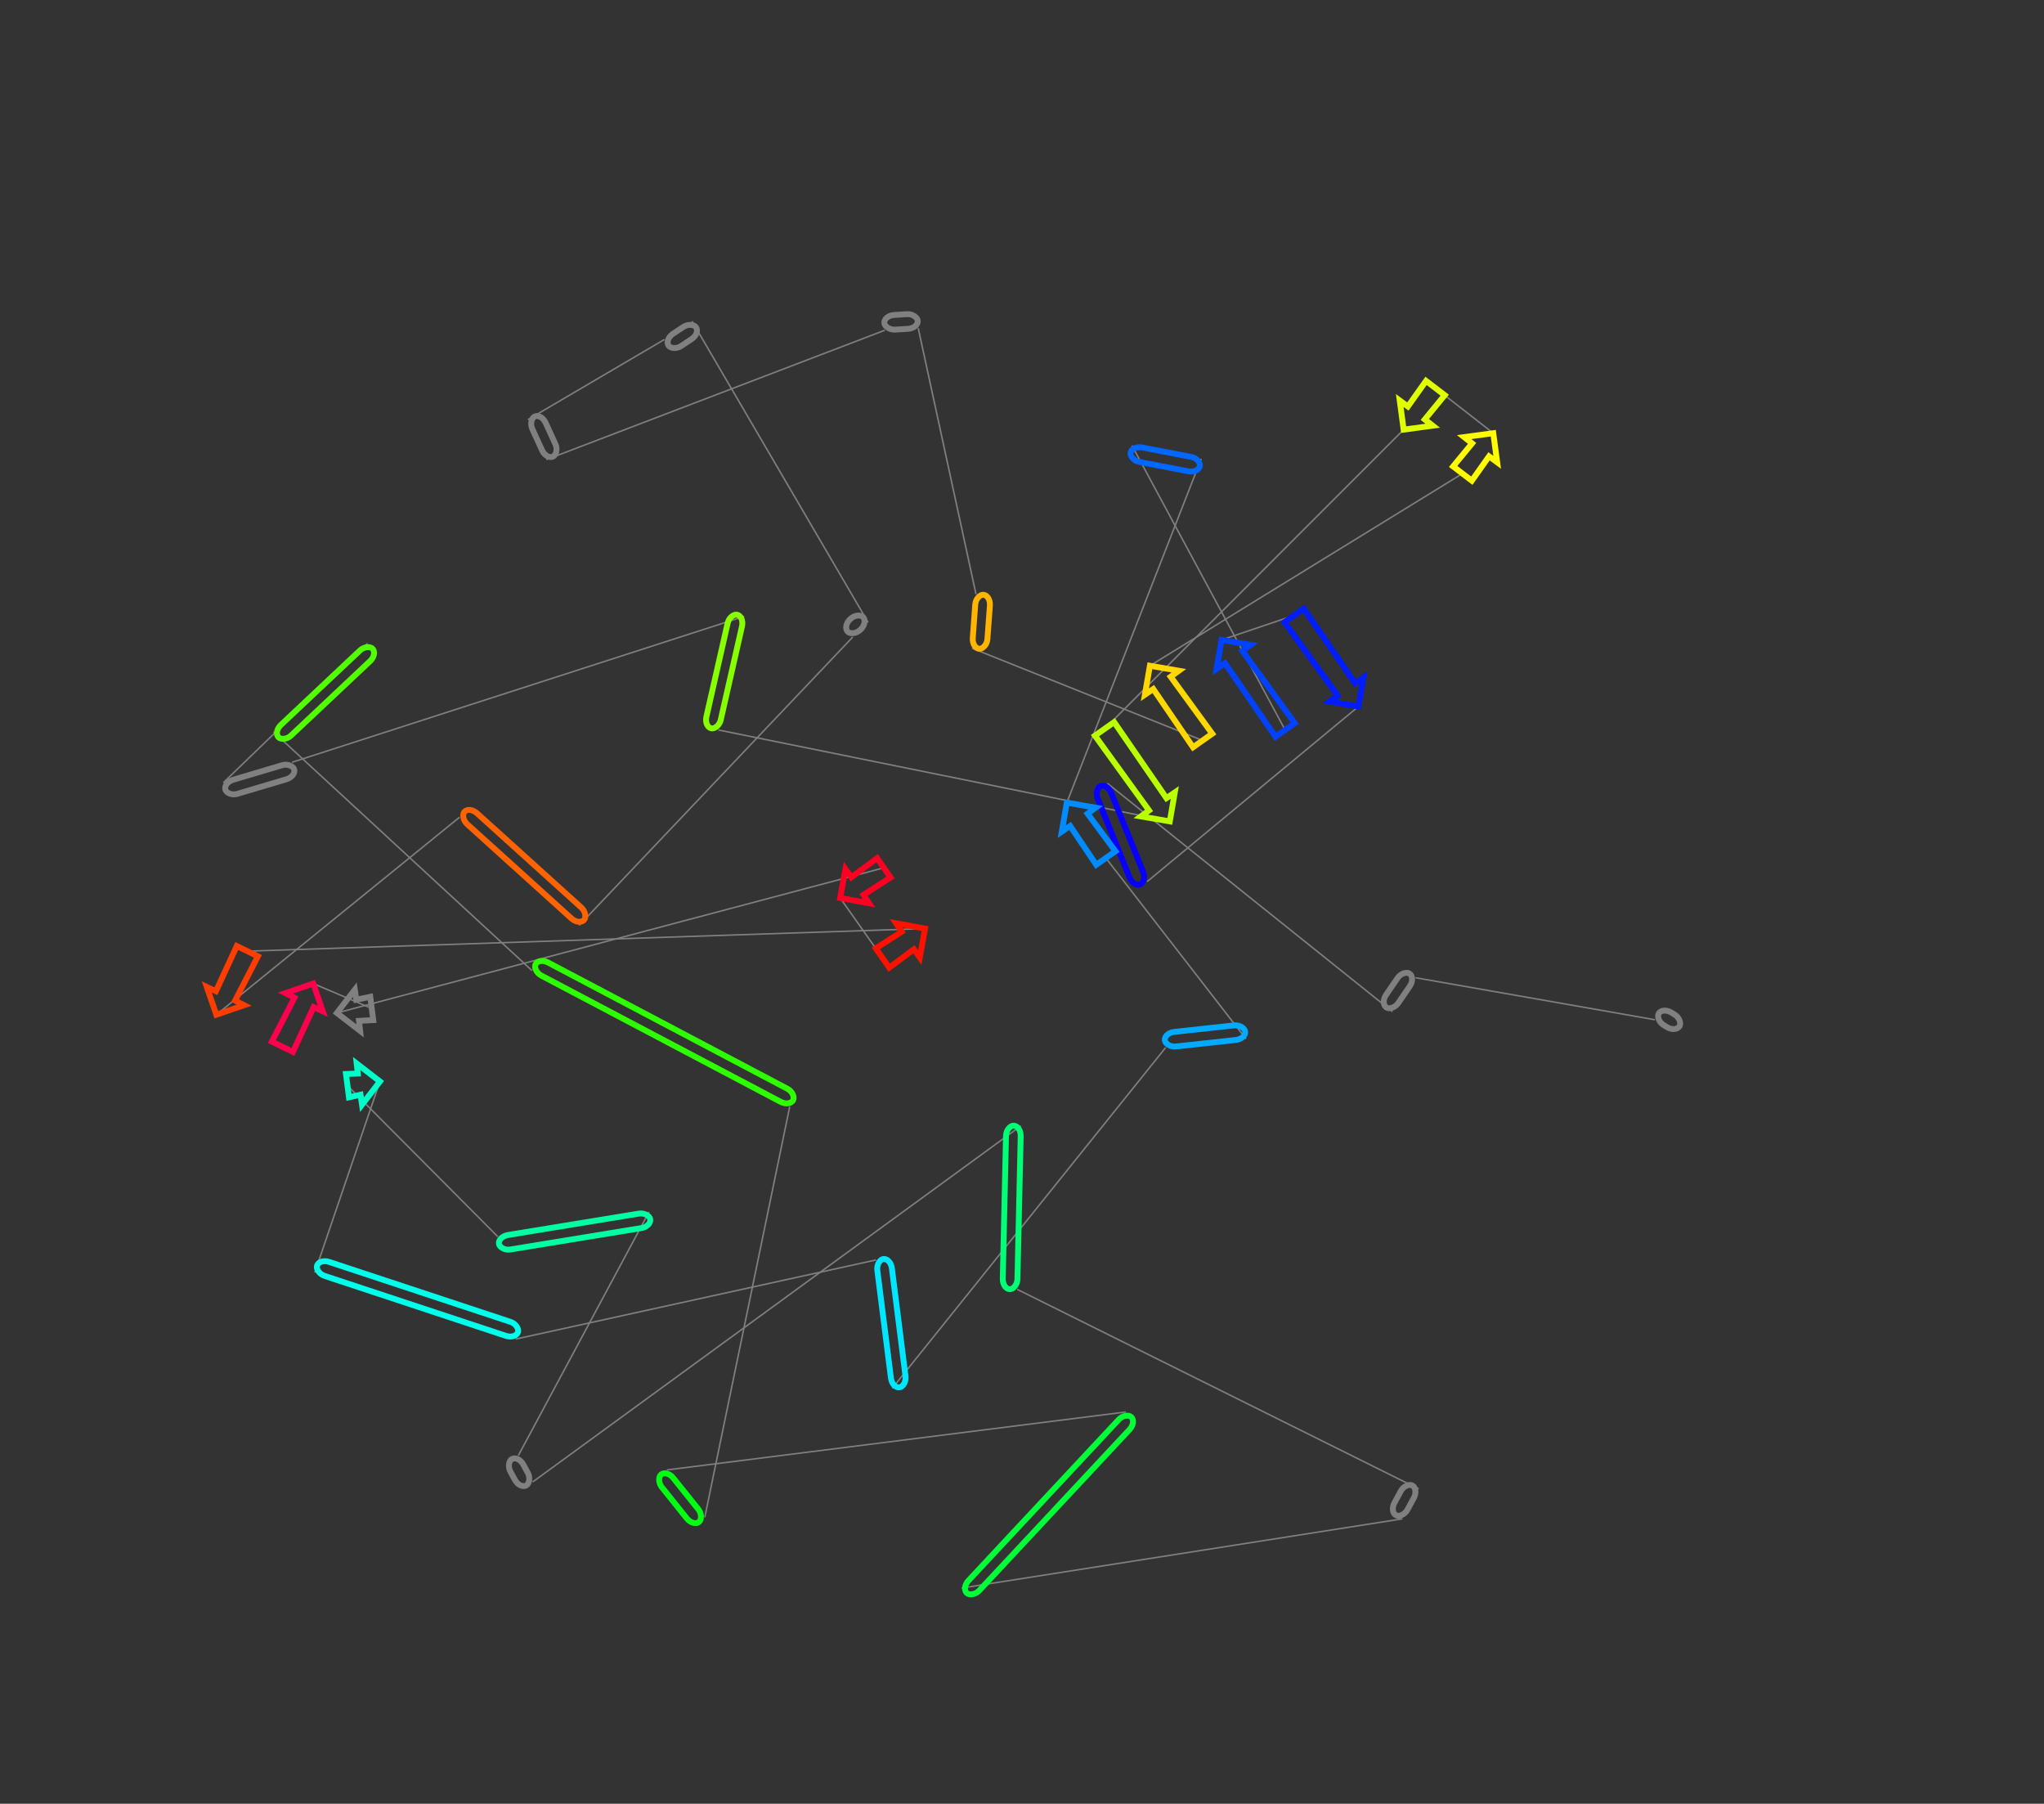 <?xml version="1.0" encoding="utf-8" ?>
<svg baseProfile="full" height="1227.989" version="1.1" width="1391.875" xmlns="http://www.w3.org/2000/svg" xmlns:ev="http://www.w3.org/2001/xml-events" xmlns:xlink="http://www.w3.org/1999/xlink"><rect width="100%" height="100%" fill="#333333" stroke="none"/><defs /><line style="stroke: grey; opacity: 2.0" x1="1126.911" x2="963.95" y1="694.259" y2="665.659" /><line style="stroke: grey; opacity: 2.0" x1="948.159" x2="754.101" y1="688.714" y2="533.33" /><line style="stroke: grey; opacity: 2.0" x1="781.098" x2="925.041" y1="600.243" y2="481.012" /><line style="stroke: grey; opacity: 2.0" x1="881.259" x2="831.845" y1="418.975" y2="435.665" /><line style="stroke: grey; opacity: 2.0" x1="875.099" x2="770.82" y1="496.955" y2="303.336" /><line style="stroke: grey; opacity: 2.0" x1="817.979" x2="726.441" y1="312.353" y2="546.485" /><line style="stroke: grey; opacity: 2.0" x1="753.028" x2="848.441" y1="584.157" y2="707.288" /><line style="stroke: grey; opacity: 2.0" x1="793.737" x2="607.568" y1="713.231" y2="945.175" /><line style="stroke: grey; opacity: 2.0" x1="596.536" x2="351.158" y1="857.781" y2="911.659" /><line style="stroke: grey; opacity: 2.0" x1="214.315" x2="258.717" y1="866.425" y2="736.28" /><line style="stroke: grey; opacity: 2.0" x1="236.61" x2="338.971" y1="739.127" y2="841.947" /><line style="stroke: grey; opacity: 2.0" x1="441.966" x2="352.971" y1="825.111" y2="990.927" /><line style="stroke: grey; opacity: 2.0" x1="362.777" x2="695.205" y1="1008.897" y2="766.477" /><line style="stroke: grey; opacity: 2.0" x1="692.682" x2="966.069" y1="877.819" y2="1013.674" /><line style="stroke: grey; opacity: 2.0" x1="955.043" x2="654.736" y1="1034.021" y2="1081.174" /><line style="stroke: grey; opacity: 2.0" x1="766.658" x2="454.079" y1="961.288" y2="1000.758" /><line style="stroke: grey; opacity: 2.0" x1="479.923" x2="537.777" y1="1033.02" y2="753.407" /><line style="stroke: grey; opacity: 2.0" x1="362.376" x2="186.2" y1="660.892" y2="498.307" /><line style="stroke: grey; opacity: 2.0" x1="250.265" x2="152.056" y1="438.012" y2="532.885" /><line style="stroke: grey; opacity: 2.0" x1="198.877" x2="506.822" y1="518.966" y2="419.606" /><line style="stroke: grey; opacity: 2.0" x1="489.231" x2="796.585" y1="496.987" y2="559.22" /><line style="stroke: grey; opacity: 2.0" x1="752.143" x2="955.816" y1="496.247" y2="292.492" /><line style="stroke: grey; opacity: 2.0" x1="977.431" x2="1016.858" y1="264.171" y2="294.923" /><line style="stroke: grey; opacity: 2.0" x1="995.88" x2="783.029" y1="322.409" y2="453.257" /><line style="stroke: grey; opacity: 2.0" x1="818.933" x2="661.901" y1="504.132" y2="441.342" /><line style="stroke: grey; opacity: 2.0" x1="664.615" x2="625.274" y1="404.55" y2="223.435" /><line style="stroke: grey; opacity: 2.0" x1="602.502" x2="372.045" y1="224.849" y2="312.921" /><line style="stroke: grey; opacity: 2.0" x1="359.544" x2="452.471" y1="285.654" y2="231.102" /><line style="stroke: grey; opacity: 2.0" x1="471.235" x2="591.148" y1="218.677" y2="423.718" /><line style="stroke: grey; opacity: 2.0" x1="580.708" x2="394.377" y1="433.671" y2="630.016" /><line style="stroke: grey; opacity: 2.0" x1="312.912" x2="147.31" y1="556.391" y2="690.834" /><line style="stroke: grey; opacity: 2.0" x1="168.437" x2="629.91" y1="647.571" y2="632.192" /><line style="stroke: grey; opacity: 2.0" x1="600.956" x2="572.127" y1="652.223" y2="611.369" /><line style="stroke: grey; opacity: 2.0" x1="601.846" x2="229.408" y1="590.809" y2="689.632" /><line style="stroke: grey; opacity: 2.0" x1="253.146" x2="213.31" y1="686.575" y2="669.63" /><rect height="10" rx="7" ry="45" style="stroke: grey; stroke-width:4; stroke-linecap:round; fill-opacity:0; opacity:2.0" transform="rotate(31.368 1132.117 685.721)" width="16.609" x="1132.117" y="685.721" /><rect height="10" rx="7" ry="45" style="stroke: grey; stroke-width:4; stroke-linecap:round; fill-opacity:0; opacity:2.0" transform="rotate(-55.591 939.909 683.063)" width="27.944" x="939.909" y="683.063" /><rect height="10" rx="7" ry="45" style="stroke: #0700ff; stroke-width:4; stroke-linecap:round; fill-opacity:0; opacity:2.0" transform="rotate(-111.972 771.824 603.984)" width="72.154" x="771.824" y="603.984" /><polygon points="910.886,473.553 874.723,423.587 887.795,414.362 922.755,465.176 928.441,461.303 925.041,481.012 905.332,477.612" style="stroke: #001cff; stroke-width:4; stroke-linecap:round; fill-opacity:0; opacity:2.0" /><polygon points="846,443.124 881.635,492.342 868.563,501.568 834.13,451.501 828.445,455.374 831.845,435.665 851.554,439.065" style="stroke: #0042ff; stroke-width:4; stroke-linecap:round; fill-opacity:0; opacity:2.0" /><rect height="10" rx="7" ry="45" style="stroke: #0067ff; stroke-width:4; stroke-linecap:round; fill-opacity:0; opacity:2.0" transform="rotate(-169.176 816.101 322.175)" width="48.013" x="816.101" y="322.175" /><polygon points="740.596,553.944 759.565,579.544 746.492,588.77 728.727,562.321 723.041,566.193 726.441,546.485 746.15,549.885" style="stroke: #008bff; stroke-width:4; stroke-linecap:round; fill-opacity:0; opacity:2.0" /><rect height="10" rx="7" ry="45" style="stroke: #00abff; stroke-width:4; stroke-linecap:round; fill-opacity:0; opacity:2.0" transform="rotate(-6.2 792.657 703.289)" width="55.025" x="792.657" y="703.289" /><rect height="10" rx="7" ry="45" style="stroke: #00e6ff; stroke-width:4; stroke-linecap:round; fill-opacity:0; opacity:2.0" transform="rotate(82.805 606.457 856.529)" width="88.087" x="606.457" y="856.529" /><rect height="10" rx="7" ry="45" style="stroke: #00ffeb; stroke-width:4; stroke-linecap:round; fill-opacity:0; opacity:2.0" transform="rotate(18.292 217.454 856.93)" width="144.126" x="217.454" y="856.93" /><polygon points="245.506,745.305 237.632,747.061 235.588,731.192 243.65,730.897 242.885,724.06 258.717,736.28 246.497,752.113" style="stroke: #00ffc8; stroke-width:4; stroke-linecap:round; fill-opacity:0; opacity:2.0" /><rect height="10" rx="7" ry="45" style="stroke: #00ffa2; stroke-width:4; stroke-linecap:round; fill-opacity:0; opacity:2.0" transform="rotate(-189.284 443.579 834.98)" width="104.362" x="443.579" y="834.98" /><rect height="10" rx="7" ry="45" style="stroke: grey; stroke-width:4; stroke-linecap:round; fill-opacity:0; opacity:2.0" transform="rotate(-118.623 353.999 1013.687)" width="20.471" x="353.999" y="1013.687" /><rect height="10" rx="7" ry="45" style="stroke: #00ff74; stroke-width:4; stroke-linecap:round; fill-opacity:0; opacity:2.0" transform="rotate(-88.702 682.685 877.592)" width="111.37" x="682.685" y="877.592" /><rect height="10" rx="7" ry="45" style="stroke: grey; stroke-width:4; stroke-linecap:round; fill-opacity:0; opacity:2.0" transform="rotate(-61.546 946.251 1029.256)" width="23.143" x="946.251" y="1029.256" /><rect height="10" rx="7" ry="45" style="stroke: #00ff37; stroke-width:4; stroke-linecap:round; fill-opacity:0; opacity:2.0" transform="rotate(-226.968 773.967 968.112)" width="164.01" x="773.967" y="968.112" /><rect height="10" rx="7" ry="45" style="stroke: #00ff12; stroke-width:4; stroke-linecap:round; fill-opacity:0; opacity:2.0" transform="rotate(-128.696 472.118 1039.272)" width="41.338" x="472.118" y="1039.272" /><rect height="10" rx="7" ry="45" style="stroke: #2dff00; stroke-width:4; stroke-linecap:round; fill-opacity:0; opacity:2.0" transform="rotate(27.809 367.042 652.047)" width="198.304" x="367.042" y="652.047" /><rect height="10" rx="7" ry="45" style="stroke: #52ff00; stroke-width:4; stroke-linecap:round; fill-opacity:0; opacity:2.0" transform="rotate(-223.264 257.118 445.294)" width="87.976" x="257.118" y="445.294" /><rect height="10" rx="7" ry="45" style="stroke: grey; stroke-width:4; stroke-linecap:round; fill-opacity:0; opacity:2.0" transform="rotate(-196.555 201.726 528.552)" width="48.846" x="201.726" y="528.552" /><rect height="10" rx="7" ry="45" style="stroke: #86ff00; stroke-width:4; stroke-linecap:round; fill-opacity:0; opacity:2.0" transform="rotate(-77.193 479.48 494.77)" width="79.355" x="479.48" y="494.77" /><polygon points="782.43,551.761 745.607,500.86 758.679,491.635 794.3,543.384 799.985,539.511 796.585,559.22 776.876,555.82" style="stroke: #baff00; stroke-width:4; stroke-linecap:round; fill-opacity:0; opacity:2.0" /><polygon points="958.692,276.752 971.072,259.318 983.791,269.025 970.24,285.566 975.639,289.83 955.816,292.492 953.155,272.67" style="stroke: #dfff00; stroke-width:4; stroke-linecap:round; fill-opacity:0; opacity:2.0" /><polygon points="1013.983,310.662 1002.239,327.263 989.52,317.556 1002.434,301.848 997.036,297.585 1016.858,294.923 1019.52,314.745" style="stroke: #fffb00; stroke-width:4; stroke-linecap:round; fill-opacity:0; opacity:2.0" /><polygon points="797.184,460.716 825.469,499.519 812.397,508.745 785.314,469.093 779.629,472.966 783.029,453.257 802.738,456.657" style="stroke: #ffd800; stroke-width:4; stroke-linecap:round; fill-opacity:0; opacity:2.0" /><rect height="10" rx="7" ry="45" style="stroke: #ffb500; stroke-width:4; stroke-linecap:round; fill-opacity:0; opacity:2.0" transform="rotate(-265.781 674.588 405.285)" width="36.892" x="674.588" y="405.285" /><rect height="10" rx="7" ry="45" style="stroke: grey; stroke-width:4; stroke-linecap:round; fill-opacity:0; opacity:2.0" transform="rotate(-3.554 601.882 214.868)" width="22.816" x="601.882" y="214.868" /><rect height="10" rx="7" ry="45" style="stroke: grey; stroke-width:4; stroke-linecap:round; fill-opacity:0; opacity:2.0" transform="rotate(65.37 368.634 281.487)" width="29.996" x="368.634" y="281.487" /><rect height="10" rx="7" ry="45" style="stroke: grey; stroke-width:4; stroke-linecap:round; fill-opacity:0; opacity:2.0" transform="rotate(-213.51 476.756 227.015)" width="22.504" x="476.756" y="227.015" /><rect height="10" rx="7" ry="45" style="stroke: grey; stroke-width:4; stroke-linecap:round; fill-opacity:0; opacity:2.0" transform="rotate(-43.633 573.808 426.433)" width="14.424" x="573.808" y="426.433" /><rect height="10" rx="7" ry="45" style="stroke: #ff6200; stroke-width:4; stroke-linecap:round; fill-opacity:0; opacity:2.0" transform="rotate(42.106 319.617 548.972)" width="109.805" x="319.617" y="548.972" /><polygon points="147.038,674.836 161.248,644.06 175.625,651.081 160.093,681.211 166.223,684.332 147.31,690.834 140.808,671.92" style="stroke: #ff3d00; stroke-width:4; stroke-linecap:round; fill-opacity:0; opacity:2.0" /><polygon points="622.319,646.276 605.507,658.802 596.404,645.644 614.054,634.329 610.234,628.608 629.91,632.192 626.326,651.868" style="stroke: #ff1100; stroke-width:4; stroke-linecap:round; fill-opacity:0; opacity:2.0" /><polygon points="579.718,597.284 597.294,584.229 606.397,597.388 587.983,609.232 591.803,614.953 572.127,611.369 575.711,591.693" style="stroke: #ff0022; stroke-width:4; stroke-linecap:round; fill-opacity:0; opacity:2.0" /><polygon points="242.62,680.607 252.124,678.641 254.168,694.51 244.475,695.016 245.241,701.852 229.408,689.632 241.628,673.8" style="stroke: grey; stroke-width:4; stroke-linecap:round; fill-opacity:0; opacity:2.0" /><polygon points="213.581,685.628 199.487,716.168 185.11,709.147 200.527,679.253 194.396,676.132 213.31,669.63 219.812,688.544" style="stroke: #ff004d; stroke-width:4; stroke-linecap:round; fill-opacity:0; opacity:2.0" /></svg>